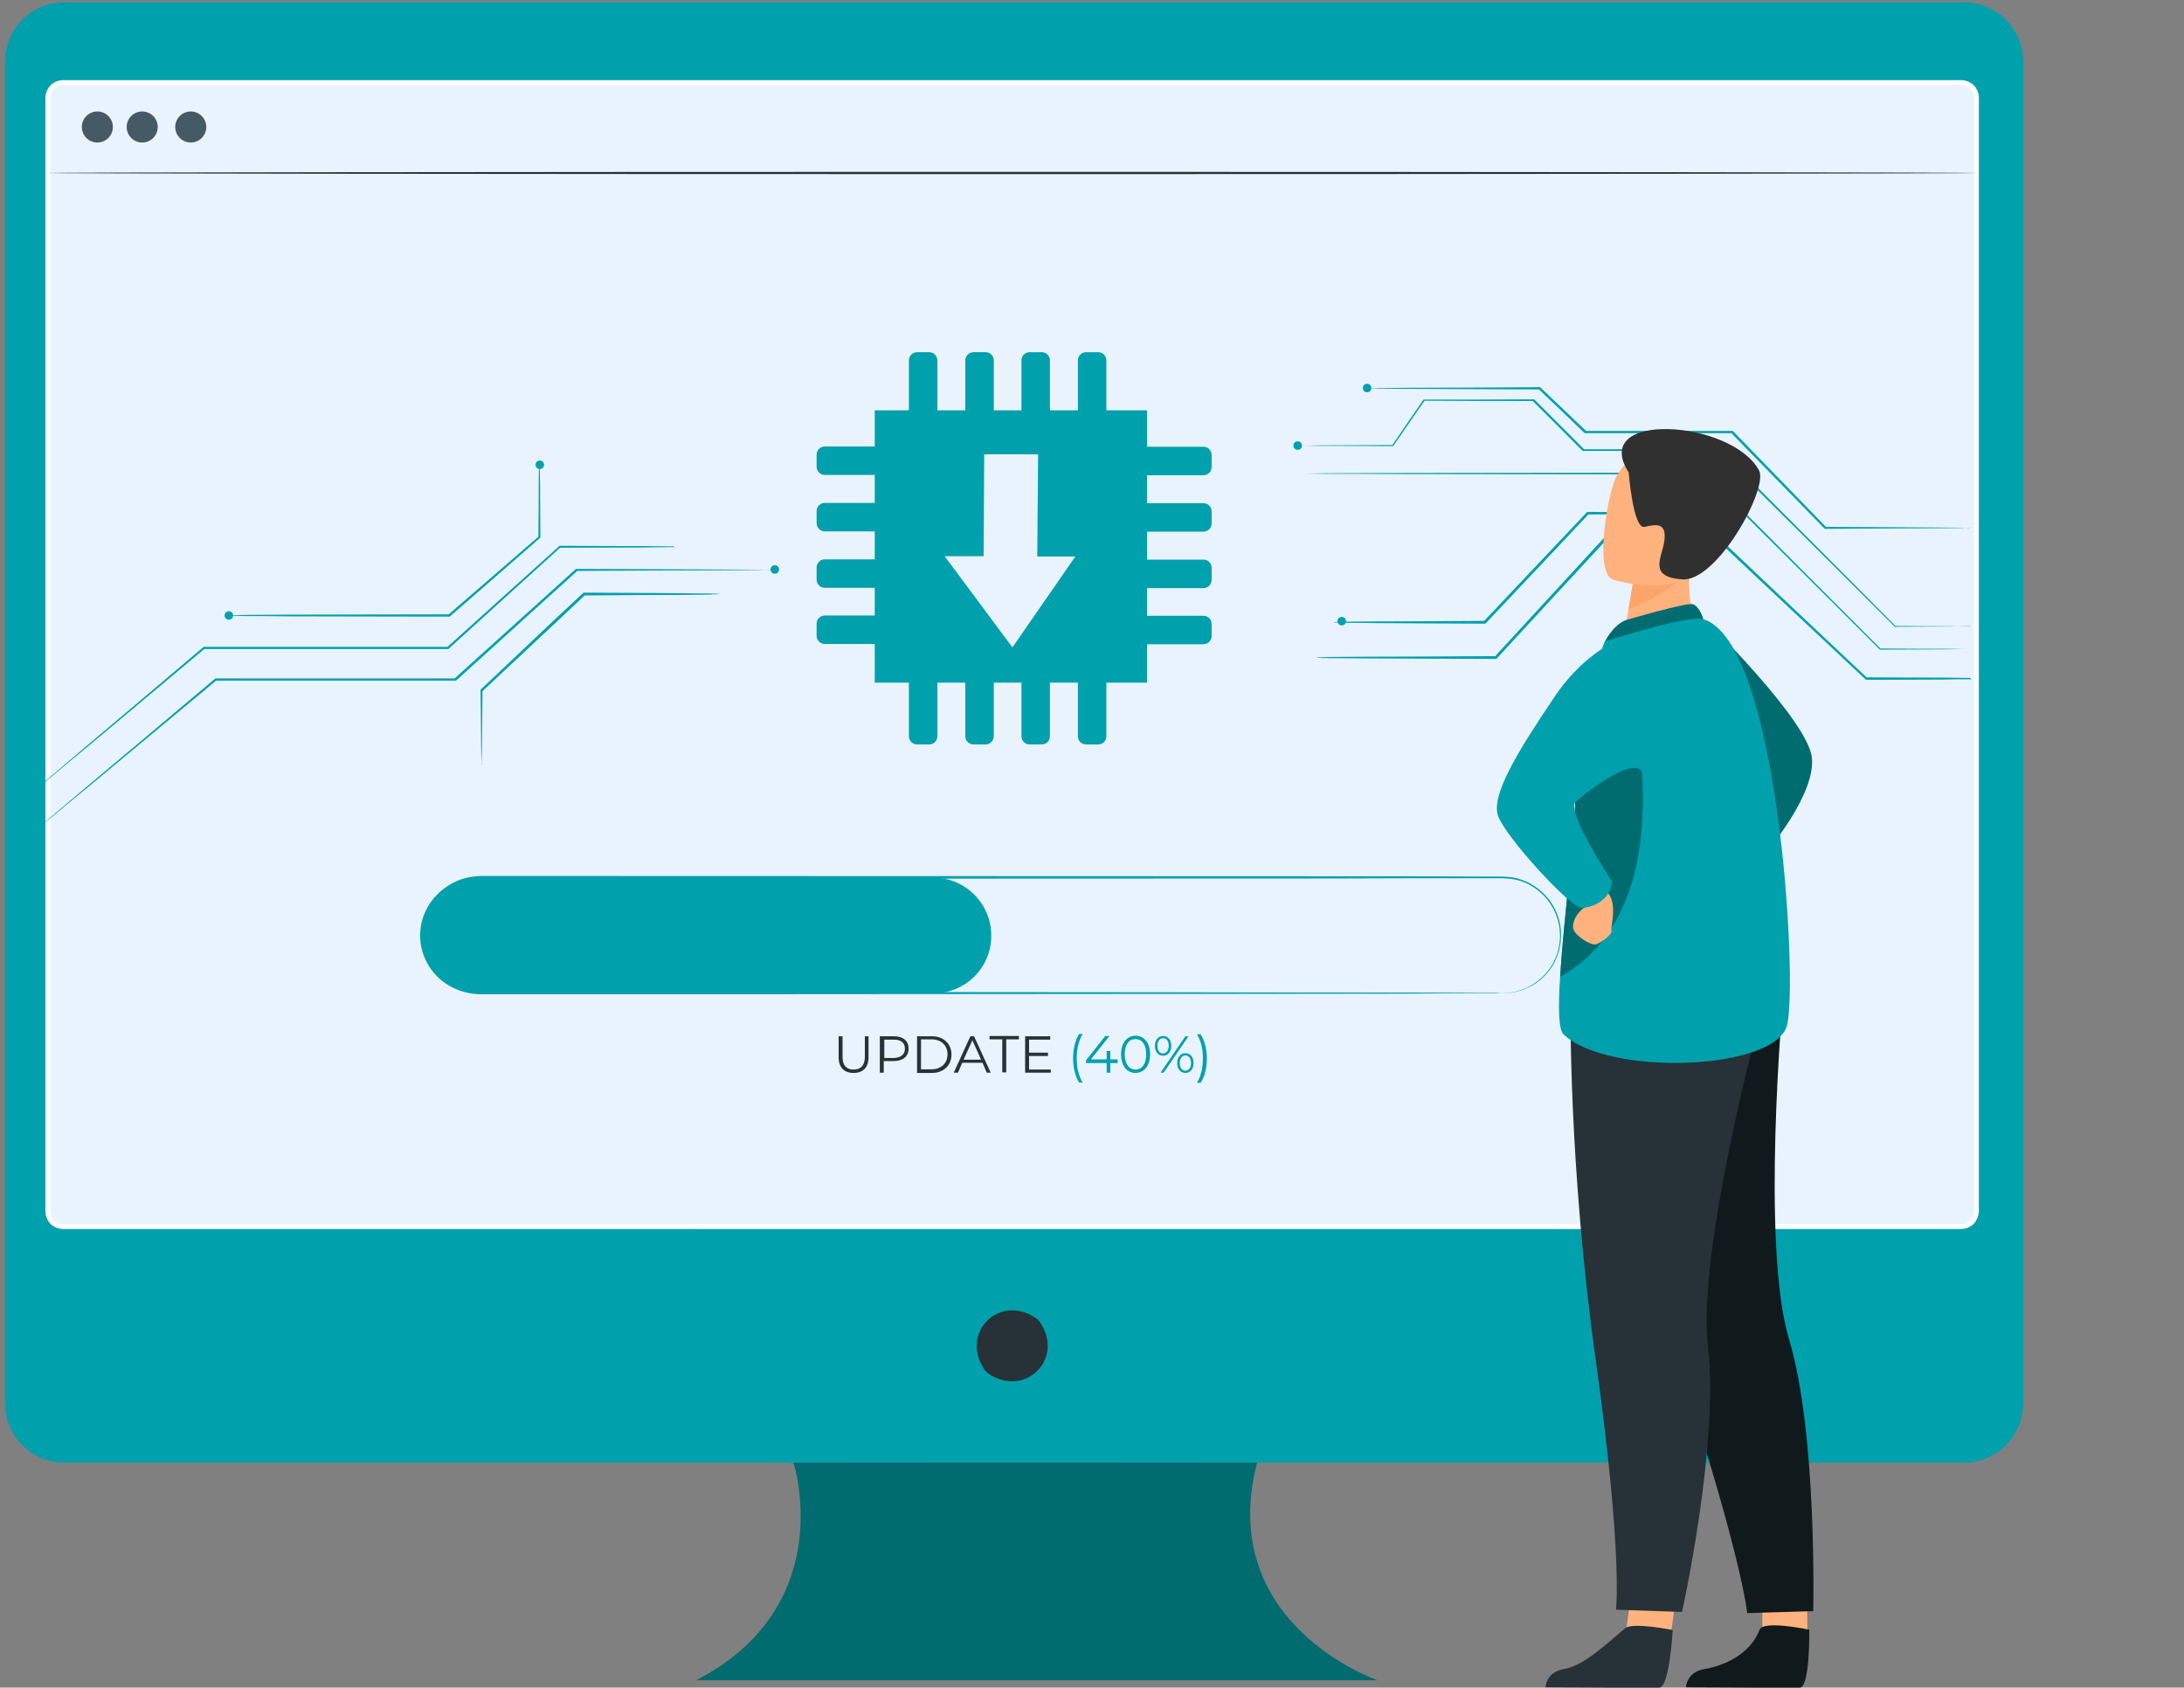 <?xml version="1.0" encoding="utf-8"?>
<!-- Generator: Adobe Illustrator 21.0.0, SVG Export Plug-In . SVG Version: 6.00 Build 0)  -->
<svg version="1.1" id="Layer_1" xmlns="http://www.w3.org/2000/svg" xmlns:xlink="http://www.w3.org/1999/xlink" x="0px" y="0px"
	 viewBox="0 0 774 598" style="enable-background:new 0 0 718 598;" xml:space="preserve">
<rect x="0" y="0" width="774" height="598" fill="#808080" stroke="none"/>
<style type="text/css">
	.st0{fill:#00A0AD;}
	.st1{fill:#263238;}
	.st2{fill:#E9F3FE;}
	.st3{fill:#FFFFFF;}
	.st4{fill:#455A64;}
	.st5{fill:none;stroke:#F3A7AD;stroke-width:5.000000e-02;stroke-miterlimit:10;}
	.st6{fill:#006C70;}
	.st7{fill:#FFB27D;}
	.st8{fill:#101A1C;}
	.st9{fill:#FCA56B;}
	.st10{fill:#303030;}
</style>
<g>
	<path class="st0" d="M717,21.8v475.5c0,11.6-9.4,21-21,21H445.5c0,0,0,0,0,0H281.2c0,0,0,0,0,0H22.8c-11.6,0-21-9.4-21-21V21.8
		c0-11.6,9.4-21,21-21H696C707.6,0.8,717,10.2,717,21.8z"/>
	<g>
		<g>
			<g>
				<g>
					<g>
						<path class="st1" d="M368.4,468.3c9.2,13.1-5.2,27.4-18.3,18.3c-0.4-0.3-0.8-0.7-1.1-1.1c-9.1-13.1,5.2-27.4,18.3-18.3
							C367.7,467.5,368.1,467.9,368.4,468.3z"/>
					</g>
				</g>
			</g>
		</g>
	</g>
	<g>
		<g>
			<path class="st2" d="M697.1,434.7H20.3c-1.8,0-3.3-1.5-3.3-3.3V32.6c0-1.8,1.5-3.3,3.3-3.3h676.9c1.8,0,3.3,1.5,3.3,3.3v398.8
				C700.4,433.2,698.9,434.7,697.1,434.7z"/>
		</g>
	</g>
	<g>
		<g>
			<path class="st3" d="M695,435.5H22.4c-3.5,0-6.3-2.8-6.3-6.3V34.7c0-3.5,2.8-6.3,6.3-6.3H695c3.5,0,6.3,2.8,6.3,6.3v394.5
				C701.2,432.7,698.4,435.5,695,435.5z M22.4,30.1c-2.5,0-4.6,2.1-4.6,4.6v394.5c0,2.5,2.1,4.6,4.6,4.6H695c2.5,0,4.6-2.1,4.6-4.6
				V34.7c0-2.5-2.1-4.6-4.6-4.6H22.4z"/>
		</g>
	</g>
	<g>
		<g>
			<g>
				<g>
					<g>
						<circle class="st4" cx="67.6" cy="45" r="5.5"/>
					</g>
				</g>
			</g>
		</g>
	</g>
	<g>
		<g>
			<g>
				<g>
					<g>
						<circle class="st4" cx="34.5" cy="45" r="5.5"/>
					</g>
				</g>
			</g>
		</g>
	</g>
	<g>
		<g>
			<g>
				<g>
					<g>
						<circle class="st4" cx="50.4" cy="45" r="5.5"/>
					</g>
				</g>
			</g>
		</g>
	</g>
	<g>
		<g>
			<g>
				<g>
					<path class="st1" d="M700.9,61.3c0,0.2-153.2,0.4-342.2,0.4c-189,0-342.2-0.2-342.2-0.4c0-0.2,153.2-0.4,342.2-0.4
						C547.7,60.9,700.9,61.1,700.9,61.3z"/>
				</g>
			</g>
		</g>
	</g>
	<g>
		<g>
			<path class="st0" d="M330.8,352H169.4c-11.3,0-20.5-9.2-20.5-20.5v0c0-11.3,9.2-20.5,20.5-20.5h161.4c11.3,0,20.5,9.2,20.5,20.5
				v0C351.4,342.8,342.2,352,330.8,352z"/>
		</g>
	</g>
	<g>
		<g>
			<g>
				<path class="st0" d="M532.5,352c-0.1-0.2,3.1,0.4,8.4-1.9c2.5-1.2,5.6-3.2,8-6.5c2.5-3.3,4.3-8,3.9-13.4
					c-0.3-5.3-3-11.3-8.3-15.1c-2.6-2-5.8-3.3-9.3-3.7c-1.7-0.2-3.6-0.2-5.4-0.2c-1.9,0-3.7,0-5.7,0c-15.3,0-32.8,0-52.1,0.1
					c-77.2,0-183.9,0.1-301.7,0.1c-3.6,0.1-7.2,0.9-10.3,2.8c-3.1,1.8-5.6,4.5-7.4,7.6c-3.5,6.2-3.3,14.3,0.5,20.2
					c1.8,3,4.5,5.4,7.5,7.1c3.1,1.6,6.5,2.5,10,2.4c7.1,0,14.1,0,21,0c27.8,0,54.6,0,80.1,0c51.1,0,97,0.1,135.6,0.1
					c38.6,0.1,69.8,0.1,91.4,0.1c10.8,0,19.2,0.1,24.9,0.1c2.8,0,5,0,6.5,0C531.7,352,532.5,352,532.5,352s-0.7,0-2.2,0
					c-1.5,0-3.6,0-6.5,0c-5.7,0-14.1,0-24.9,0.1c-21.6,0-52.8,0.1-91.4,0.1c-38.6,0-84.6,0.1-135.6,0.1c-25.5,0-52.3,0-80.1,0
					c-6.9,0-14,0-21,0c-3.6,0.1-7.2-0.8-10.4-2.5c-3.2-1.8-6-4.3-7.9-7.4c-4-6.2-4.2-14.6-0.6-21.1c1.8-3.2,4.5-6,7.7-7.9
					c3.2-2,7-2.9,10.7-3c117.8,0,224.5,0.1,301.7,0.1c19.3,0,36.8,0,52.1,0.1c1.9,0,3.8,0,5.7,0c1.8,0,3.7,0,5.5,0.2
					c3.6,0.5,6.9,1.9,9.5,3.9c5.4,3.9,8.1,10,8.4,15.4c0.3,5.5-1.5,10.3-4,13.6c-2.5,3.4-5.6,5.4-8.2,6.5c-2.6,1.2-4.8,1.5-6.2,1.7
					C533.2,352,532.5,352,532.5,352z"/>
			</g>
		</g>
	</g>
	<g>
		<g>
			<path class="st1" d="M297.2,374.6v-7.4h1.4v7.3c0,3.1,1.4,4.5,3.9,4.5c2.5,0,4-1.4,4-4.5v-7.3h1.3v7.4c0,3.7-2,5.6-5.3,5.6
				C299.2,380.2,297.2,378.3,297.2,374.6z"/>
		</g>
		<g>
			<path class="st1" d="M322,371.6c0,2.7-2,4.4-5.3,4.4h-3.5v4.1h-1.4v-12.9h4.8C320.1,367.2,322,368.8,322,371.6z M320.7,371.6
				c0-2.1-1.4-3.2-3.9-3.2h-3.4v6.5h3.4C319.3,374.8,320.7,373.6,320.7,371.6z"/>
		</g>
		<g>
			<path class="st1" d="M325,367.2h5.3c4.1,0,6.9,2.7,6.9,6.5c0,3.8-2.8,6.5-6.9,6.5H325V367.2z M330.2,378.9c3.4,0,5.6-2.2,5.6-5.3
				c0-3.1-2.2-5.3-5.6-5.3h-3.8v10.6H330.2z"/>
		</g>
		<g>
			<path class="st1" d="M348.2,376.6H341l-1.5,3.5H338l5.9-12.9h1.3l5.9,12.9h-1.4L348.2,376.6z M347.7,375.5l-3.1-6.9l-3.1,6.9
				H347.7z"/>
		</g>
		<g>
			<path class="st1" d="M355.2,368.3h-4.5v-1.2h10.4v1.2h-4.5v11.7h-1.4V368.3z"/>
		</g>
		<g>
			<path class="st1" d="M372.4,378.9v1.2h-9.1v-12.9h8.9v1.2h-7.5v4.6h6.7v1.2h-6.7v4.8H372.4z"/>
		</g>
	</g>
	<g>
		<g>
			<path class="st0" d="M380.3,375c0-3.4,0.8-6.4,2.1-8.6h1.3c-1.5,2.5-2.1,5.4-2.1,8.6c0,3.3,0.6,6.1,2.1,8.6h-1.3
				C381.1,381.4,380.3,378.4,380.3,375z"/>
		</g>
		<g>
			<path class="st0" d="M396.1,376.7h-2.6v3.4h-1.3v-3.4h-7.3v-1l6.8-8.6h1.5l-6.6,8.3h5.6v-3h1.3v3h2.6V376.7z"/>
		</g>
		<g>
			<path class="st0" d="M397.3,373.6c0-4.1,2.2-6.6,5.1-6.6c3,0,5.2,2.5,5.2,6.6c0,4.1-2.2,6.6-5.2,6.6
				C399.4,380.2,397.3,377.7,397.3,373.6z M406.2,373.6c0-3.5-1.5-5.4-3.8-5.4c-2.3,0-3.8,1.9-3.8,5.4c0,3.5,1.6,5.4,3.8,5.4
				C404.7,379,406.2,377.1,406.2,373.6z"/>
		</g>
		<g>
			<path class="st0" d="M409.3,370.6c0-2.1,1.2-3.5,2.9-3.5c1.7,0,2.9,1.4,2.9,3.5c0,2.1-1.2,3.5-2.9,3.5
				C410.5,374.1,409.3,372.7,409.3,370.6z M414.2,370.6c0-1.7-0.8-2.7-2-2.7c-1.2,0-2,1-2,2.7c0,1.7,0.8,2.7,2,2.7
				C413.4,373.2,414.2,372.2,414.2,370.6z M420.1,367.2h1.1l-8.8,12.9h-1.1L420.1,367.2z M417.2,376.7c0-2.1,1.2-3.5,2.9-3.5
				c1.7,0,2.9,1.4,2.9,3.5c0,2.1-1.2,3.5-2.9,3.5C418.4,380.2,417.2,378.8,417.2,376.7z M422.1,376.7c0-1.7-0.8-2.7-2-2.7
				c-1.2,0-2,1-2,2.7c0,1.7,0.8,2.7,2,2.7C421.4,379.3,422.1,378.3,422.1,376.7z"/>
		</g>
		<g>
			<path class="st0" d="M424.2,383.7c1.5-2.5,2.1-5.4,2.1-8.6c0-3.3-0.6-6.1-2.1-8.6h1.3c1.4,2.2,2.2,5.2,2.2,8.6
				c0,3.4-0.8,6.4-2.2,8.6H424.2z"/>
		</g>
	</g>
	<g>
		<g>
			<g>
				<path class="st5" d="M514.5,284.7"/>
			</g>
		</g>
	</g>
	<g>
		<g>
			<g>
				<g>
					<rect x="310" y="145.4" class="st0" width="96.5" height="96.5"/>
				</g>
			</g>
			<g>
				<g>
					<polygon class="st2" points="348.8,161 348.6,197.1 334.8,197.1 358.8,229.4 381.1,197.2 367.6,197.2 367.9,161 					"/>
				</g>
			</g>
			<g>
				<g>
					<path class="st0" d="M426.5,168.4h-22.2c-1.6,0-2.9-1.3-2.9-2.9v-4.3c0-1.6,1.3-2.9,2.9-2.9h22.2c1.6,0,2.9,1.3,2.9,2.9v4.3
						C429.4,167.1,428.1,168.4,426.5,168.4z"/>
				</g>
			</g>
			<g>
				<g>
					<path class="st0" d="M426.5,188.4h-22.2c-1.6,0-2.9-1.3-2.9-2.9v-4.3c0-1.6,1.3-2.9,2.9-2.9h22.2c1.6,0,2.9,1.3,2.9,2.9v4.3
						C429.4,187.1,428.1,188.4,426.5,188.4z"/>
				</g>
			</g>
			<g>
				<g>
					<path class="st0" d="M426.5,208.4h-22.2c-1.6,0-2.9-1.3-2.9-2.9v-4.3c0-1.6,1.3-2.9,2.9-2.9h22.2c1.6,0,2.9,1.3,2.9,2.9v4.3
						C429.4,207.1,428.1,208.4,426.5,208.4z"/>
				</g>
			</g>
			<g>
				<g>
					<path class="st0" d="M426.5,228.3h-22.2c-1.6,0-2.9-1.3-2.9-2.9v-4.3c0-1.6,1.3-2.9,2.9-2.9h22.2c1.6,0,2.9,1.3,2.9,2.9v4.3
						C429.4,227,428.1,228.3,426.5,228.3z"/>
				</g>
			</g>
			<g>
				<g>
					<path class="st0" d="M314.5,168.3h-22.2c-1.6,0-2.9-1.3-2.9-2.9v-4.3c0-1.6,1.3-2.9,2.9-2.9h22.2c1.6,0,2.9,1.3,2.9,2.9v4.3
						C317.4,167,316.1,168.3,314.5,168.3z"/>
				</g>
			</g>
			<g>
				<g>
					<path class="st0" d="M314.5,188.3h-22.2c-1.6,0-2.9-1.3-2.9-2.9v-4.3c0-1.6,1.3-2.9,2.9-2.9h22.2c1.6,0,2.9,1.3,2.9,2.9v4.3
						C317.4,187,316.1,188.3,314.5,188.3z"/>
				</g>
			</g>
			<g>
				<g>
					<path class="st0" d="M314.5,208.3h-22.2c-1.6,0-2.9-1.3-2.9-2.9v-4.3c0-1.6,1.3-2.9,2.9-2.9h22.2c1.6,0,2.9,1.3,2.9,2.9v4.3
						C317.4,207,316.1,208.3,314.5,208.3z"/>
				</g>
			</g>
			<g>
				<g>
					<path class="st0" d="M314.5,228.2h-22.2c-1.6,0-2.9-1.3-2.9-2.9V221c0-1.6,1.3-2.9,2.9-2.9h22.2c1.6,0,2.9,1.3,2.9,2.9v4.3
						C317.4,226.9,316.1,228.2,314.5,228.2z"/>
				</g>
			</g>
			<g>
				<g>
					<path class="st0" d="M332.2,127.7v22.2c0,1.6-1.3,2.9-2.9,2.9H325c-1.6,0-2.9-1.3-2.9-2.9v-22.2c0-1.6,1.3-2.9,2.9-2.9h4.3
						C330.9,124.8,332.2,126.1,332.2,127.7z"/>
				</g>
			</g>
			<g>
				<g>
					<path class="st0" d="M352.2,127.7v22.2c0,1.6-1.3,2.9-2.9,2.9H345c-1.6,0-2.9-1.3-2.9-2.9v-22.2c0-1.6,1.3-2.9,2.9-2.9h4.3
						C350.9,124.8,352.2,126.1,352.2,127.7z"/>
				</g>
			</g>
			<g>
				<g>
					<path class="st0" d="M372.1,127.7v22.2c0,1.6-1.3,2.9-2.9,2.9h-4.3c-1.6,0-2.9-1.3-2.9-2.9v-22.2c0-1.6,1.3-2.9,2.9-2.9h4.3
						C370.8,124.8,372.1,126.1,372.1,127.7z"/>
				</g>
			</g>
			<g>
				<g>
					<path class="st0" d="M392.1,127.7v22.2c0,1.6-1.3,2.9-2.9,2.9h-4.3c-1.6,0-2.9-1.3-2.9-2.9v-22.2c0-1.6,1.3-2.9,2.9-2.9h4.3
						C390.8,124.8,392.1,126.1,392.1,127.7z"/>
				</g>
			</g>
			<g>
				<g>
					<path class="st0" d="M332.2,238.7v22.2c0,1.6-1.3,2.9-2.9,2.9H325c-1.6,0-2.9-1.3-2.9-2.9v-22.2c0-1.6,1.3-2.9,2.9-2.9h4.3
						C330.9,235.8,332.2,237.1,332.2,238.7z"/>
				</g>
			</g>
			<g>
				<g>
					<path class="st0" d="M352.2,238.7v22.2c0,1.6-1.3,2.9-2.9,2.9H345c-1.6,0-2.9-1.3-2.9-2.9v-22.2c0-1.6,1.3-2.9,2.9-2.9h4.3
						C350.9,235.8,352.2,237.1,352.2,238.7z"/>
				</g>
			</g>
			<g>
				<g>
					<path class="st0" d="M372.1,238.7v22.2c0,1.6-1.3,2.9-2.9,2.9h-4.3c-1.6,0-2.9-1.3-2.9-2.9v-22.2c0-1.6,1.3-2.9,2.9-2.9h4.3
						C370.8,235.8,372.1,237.1,372.1,238.7z"/>
				</g>
			</g>
			<g>
				<g>
					<path class="st0" d="M392.1,238.7v22.2c0,1.6-1.3,2.9-2.9,2.9h-4.3c-1.6,0-2.9-1.3-2.9-2.9v-22.2c0-1.6,1.3-2.9,2.9-2.9h4.3
						C390.8,235.8,392.1,237.1,392.1,238.7z"/>
				</g>
			</g>
		</g>
		<g>
			<g>
				<g>
					<g>
						<path class="st0" d="M191.3,164.5c0,0,0,0.2,0,0.5c0,0.4,0,0.8,0,1.3c0,1.3,0.1,3,0.1,5.2c0,4.6,0.1,11,0.1,18.9l0,0.1
							l-0.1,0.1c-8.6,7.5-19.7,17.2-31.9,27.8l-0.1,0.1h-0.2c-1.6,0-3.3,0-5,0c-20.2,0-38.4-0.1-51.8-0.1
							c-6.6-0.1-11.9-0.1-15.7-0.1c-1.8,0-3.2-0.1-4.3-0.1c-1,0-1.5-0.1-1.5-0.1c0,0,0.5-0.1,1.5-0.1c1,0,2.5,0,4.3-0.1
							c3.8,0,9.1-0.1,15.7-0.1c13.3,0,31.6-0.1,51.8-0.1c1.7,0,3.4,0,5,0l-0.3,0.1c12.2-10.6,23.4-20.2,32-27.7l-0.1,0.2
							c0.1-7.9,0.1-14.4,0.1-18.9c0-2.2,0.1-3.9,0.1-5.2c0-0.5,0-1,0-1.3C191.2,164.6,191.2,164.5,191.3,164.5z"/>
					</g>
				</g>
			</g>
			<g>
				<g>
					<g>
						<g>
							<path class="st0" d="M274.4,201.8c0,0-0.4,0-1.3,0.1c-0.9,0-2.1,0-3.7,0.1c-3.3,0-8.1,0.1-14.2,0.1
								c-12.2,0-29.7,0.1-50.7,0.2l0.2-0.1c-12.6,11.4-27.3,24.7-43,38.9l-0.1,0.1l-0.2,0c-5.9,0-12.2,0-18.5,0
								c-24.1,0-46.8,0-66.4,0l0.2-0.1c-18.3,15.2-33.6,27.9-44.4,36.9c-5.4,4.4-9.6,7.9-12.6,10.4c-1.4,1.2-2.6,2.1-3.3,2.7
								c-0.4,0.3-0.6,0.5-0.9,0.7c-0.2,0.2-0.3,0.2-0.3,0.2c0,0,0.1-0.1,0.3-0.3c0.2-0.2,0.5-0.4,0.8-0.7c0.8-0.7,1.9-1.6,3.3-2.8
								c2.9-2.5,7.1-6,12.4-10.5c10.8-9,26-21.9,44.2-37.2l0.1-0.1l0.1,0c19.7,0,42.4,0,66.4,0c6.3,0,12.6,0,18.5,0l-0.3,0.1
								c15.7-14.2,30.4-27.4,43-38.8l0.1-0.1l0.1,0c21,0.1,38.5,0.1,50.7,0.2c6.1,0,10.9,0.1,14.2,0.1c1.6,0,2.8,0,3.7,0.1
								C274,201.8,274.4,201.8,274.4,201.8z"/>
						</g>
					</g>
				</g>
				<g>
					<g>
						<g>
							<path class="st0" d="M170.8,271c0,0,0-0.2-0.1-0.5c0-0.4,0-0.8-0.1-1.4c0-1.3-0.1-3.1-0.1-5.3c0-4.7-0.1-11.3-0.2-19.2l0-0.2
								l0.1-0.1c7.3-6.9,16.3-15.4,25.9-24.5c3.6-3.4,7.1-6.6,10.4-9.7l0.1-0.1l0.2,0c13.7,0.1,25.6,0.1,34.3,0.2
								c4.2,0.1,7.6,0.1,10,0.1c1.1,0,2,0.1,2.7,0.1c0.6,0,0.9,0,0.9,0.1c0,0-0.3,0.1-0.9,0.1c-0.7,0-1.6,0-2.7,0.1
								c-2.4,0-5.8,0.1-10,0.1c-8.6,0-20.6,0.1-34.3,0.2l0.3-0.1c-3.3,3.1-6.8,6.4-10.3,9.7c-9.7,9.1-18.7,17.5-26.1,24.4l0.1-0.3
								c-0.1,7.9-0.1,14.5-0.2,19.2c0,2.2-0.1,4-0.1,5.3c0,0.6,0,1-0.1,1.4C170.9,270.8,170.8,271,170.8,271z"/>
						</g>
					</g>
				</g>
				<g>
					<g>
						<g>
							<path class="st0" d="M239.4,193.9c0,0-0.2,0-0.7,0c-0.5,0-1.2,0-2.1,0c-1.9,0-4.7,0-8.2,0.1c-7.2,0-17.4,0.1-30,0.1l0.2-0.1
								c-11.1,10-24.6,22.3-39.6,35.9l-0.1,0.1l-0.2,0c-10.4,0-21.6,0-33.1,0c-19.1,0-37.3,0-53.4,0l0.3-0.1
								c-16.8,14.1-31.1,26-41.1,34.4c-5,4.1-9,7.4-11.7,9.7c-1.3,1.1-2.4,1.9-3.1,2.6c-0.3,0.3-0.6,0.5-0.8,0.6
								c-0.2,0.1-0.3,0.2-0.3,0.2c0,0,0.1-0.1,0.2-0.3c0.2-0.2,0.5-0.4,0.8-0.7c0.7-0.6,1.7-1.5,3.1-2.6c2.7-2.3,6.6-5.7,11.6-9.9
								c10-8.5,24.2-20.4,40.9-34.6l0.1-0.1l0.1,0c16.1,0,34.3,0,53.4,0c11.5,0,22.7,0,33.1,0l-0.3,0.1
								c15.1-13.6,28.6-25.8,39.7-35.8l0.1-0.1l0.1,0c12.6,0.1,22.9,0.1,30,0.1c3.5,0,6.3,0.1,8.2,0.1c0.9,0,1.6,0,2.1,0
								C239.1,193.9,239.4,193.9,239.4,193.9z"/>
						</g>
					</g>
				</g>
				<g>
					<g>
						<circle class="st0" cx="191.3" cy="164.7" r="1.5"/>
					</g>
				</g>
				<g>
					<g>
						<circle class="st0" cx="274.6" cy="201.8" r="1.5"/>
					</g>
				</g>
				<g>
					<g>
						<circle class="st0" cx="81.1" cy="218.1" r="1.5"/>
					</g>
				</g>
			</g>
		</g>
		<g>
			<g>
				<g>
					<g>
						<path class="st0" d="M698.7,221.9c0,0-0.2,0-0.5,0c-0.3,0-0.8,0-1.4,0c-1.2,0-3,0-5.3,0.1c-4.7,0-11.4,0.1-19.9,0.1l-0.1,0
							l-0.1-0.1c-14.5-14.5-36.8-36.7-62.6-62.3l0.3,0.1c-8.2,0-16.6,0-25.3,0c-7.7,0-15.3,0-22.7,0l-0.2,0l-0.1-0.1
							c-6.1-6.1-12-12.1-17.7-17.7l0.3,0.1c-14.2,0-27.3,0-38.8-0.1l0.3-0.1c-4.1,5.9-7.8,11.3-11.1,16.1l-0.1,0.1l-0.1,0
							c-10.8-0.1-19.4-0.1-25.4-0.1c-2.9,0-5.2-0.1-6.8-0.1c-0.7,0-1.3,0-1.8,0c-0.4,0-0.6,0-0.6,0s0.2,0,0.6,0c0.4,0,1,0,1.8,0
							c1.6,0,3.9,0,6.8-0.1c6,0,14.6-0.1,25.4-0.1l-0.2,0.1c3.3-4.8,6.9-10.2,11-16.1l0.1-0.1l0.2,0c11.5,0,24.6,0,38.8-0.1l0.2,0
							l0.1,0.1c5.7,5.7,11.6,11.6,17.7,17.7l-0.3-0.1c7.4,0,15,0,22.7,0c8.7,0,17.2,0,25.3,0h0.2l0.1,0.1
							c25.7,25.8,47.9,48,62.3,62.6l-0.2-0.1c8.5,0.1,15.3,0.1,19.9,0.1c2.3,0,4,0.1,5.3,0.1c0.6,0,1,0,1.4,0
							C698.6,221.9,698.7,221.9,698.7,221.9z"/>
					</g>
				</g>
			</g>
			<g>
				<g>
					<g>
						<path class="st0" d="M698.7,230c0,0-0.2,0-0.6,0c-0.4,0-1,0-1.6,0c-1.5,0-3.6,0-6.4,0.1c-5.6,0-13.7,0.1-23.8,0.1l-0.1,0
							l-0.1-0.1c-15.3-15.3-37.4-37.3-62.3-62.1l0.3,0.1c-3.9,0-8.1,0-12.3,0c-36.6,0-69.8-0.1-93.8-0.1c-12-0.1-21.7-0.1-28.4-0.1
							c-3.3,0-5.9-0.1-7.7-0.1c-0.9,0-1.5,0-2,0c-0.5,0-0.7,0-0.7,0s0.2,0,0.7,0c0.5,0,1.2,0,2,0c1.8,0,4.4,0,7.7-0.1
							c6.8,0,16.5-0.1,28.4-0.1c24,0,57.2-0.1,93.8-0.1c4.2,0,8.4,0,12.3,0l0.2,0l0.1,0.1c24.8,24.9,46.8,47,62.1,62.3l-0.2-0.1
							c10.1,0.1,18.2,0.1,23.8,0.1c2.7,0,4.9,0.1,6.4,0.1c0.7,0,1.2,0,1.6,0C698.5,230,698.7,230,698.7,230z"/>
					</g>
				</g>
			</g>
			<g>
				<g>
					<g>
						<path class="st0" d="M698.7,186.9c0,0-0.3,0-0.9,0.1c-0.7,0-1.6,0-2.7,0.1c-2.5,0-6,0.1-10.5,0.1c-9.1,0-22,0.1-37.7,0.2
							l-0.2,0l-0.1-0.1c-9.6-9.8-20.9-21.4-33.1-33.9l0.3,0.1c-5.8,0-12,0-18.2,0c-11.8,0-23.1,0-33.8,0h-0.2l-0.1-0.1
							c-5.7-5.5-11.1-10.7-16.2-15.5l0.3,0.1c-18.3-0.1-33.5-0.1-44.3-0.2c-5.3,0-9.5-0.1-12.5-0.1c-1.4,0-2.5,0-3.3-0.1
							c-0.3,0-0.6,0-0.8,0c-0.2,0-0.3,0-0.3,0c0,0,0.1,0,0.3,0c0.2,0,0.5,0,0.8,0c0.8,0,1.9,0,3.3-0.1c2.9,0,7.1-0.1,12.5-0.1
							c10.8,0,26-0.1,44.3-0.2l0.2,0l0.1,0.1c5.1,4.8,10.5,10,16.3,15.5l-0.3-0.1c10.6,0,22,0,33.8,0c6.2,0,12.4,0,18.2,0h0.2
							l0.1,0.1c12.1,12.5,23.4,24.1,33,34l-0.3-0.1c15.7,0.1,28.6,0.1,37.7,0.2c4.5,0,8,0.1,10.5,0.1c1.2,0,2.1,0,2.7,0.1
							C698.4,186.9,698.7,186.9,698.7,186.9z"/>
					</g>
				</g>
			</g>
			<g>
				<g>
					<g>
						<path class="st0" d="M698.7,240.7c0,0-0.2,0-0.6,0c-0.5,0-1.1,0-1.9,0c-1.7,0-4.2,0-7.4,0.1c-6.5,0-15.8,0.1-27.4,0.1l-0.1,0
							l-0.1-0.1c-14.7-13.8-34.7-32.5-57.1-53.6l0.3,0.1c-6.8,0-14,0-21.3,0c-3.5,0-6.9,0-10.3,0l0.3-0.1
							c-15.7,16.9-30.3,32.7-42.7,46.2l-0.1,0.1l-0.2,0c-19.2-0.1-35.1-0.1-46.3-0.2c-5.5,0-9.9-0.1-12.9-0.1c-1.5,0-2.6,0-3.4-0.1
							c-0.8,0-1.2-0.1-1.2-0.1s0.4,0,1.2-0.1c0.8,0,1.9,0,3.4-0.1c3,0,7.4-0.1,12.9-0.1c11.2,0,27.1-0.1,46.3-0.2l-0.3,0.1
							c12.4-13.5,27-29.3,42.6-46.3l0.1-0.1h0.2c3.4,0,6.9,0,10.3,0c7.3,0,14.5,0,21.3,0l0.2,0l0.1,0.1c22.4,21.2,42.3,40,57,53.8
							l-0.2-0.1c11.6,0.1,20.9,0.1,27.4,0.1c3.2,0,5.7,0.1,7.4,0.1c0.8,0,1.4,0,1.9,0C698.5,240.6,698.7,240.6,698.7,240.7z"/>
					</g>
				</g>
			</g>
			<g>
				<g>
					<g>
						<path class="st0" d="M607.3,181.8c0,0-0.3,0-0.8,0.1c-0.6,0-1.4,0-2.4,0.1c-2.2,0-5.3,0.1-9.2,0.1c-8,0-19.1,0.1-32.2,0.2
							l0.3-0.1c-6.4,6.8-13.6,14.5-21.2,22.5c-5.4,5.7-10.6,11.2-15.3,16.2l-0.1,0.1l-0.2,0c-15.4-0.1-28.7-0.1-38.3-0.2
							c-4.7-0.1-8.4-0.1-11.1-0.1c-1.2,0-2.2-0.1-3-0.1c-0.7,0-1,0-1-0.1s0.3,0,1-0.1c0.7,0,1.7,0,3-0.1c2.7,0,6.4-0.1,11.1-0.1
							c9.5,0,22.8-0.1,38.3-0.2l-0.3,0.1c4.8-5.1,9.9-10.5,15.3-16.2c7.6-8,14.8-15.6,21.2-22.4l0.1-0.1l0.2,0
							c13.1,0.1,24.3,0.1,32.2,0.2c3.9,0,7,0.1,9.2,0.1c1,0,1.8,0,2.4,0.1C607,181.8,607.3,181.8,607.3,181.8z"/>
					</g>
				</g>
			</g>
			<g>
				<g>
					<circle class="st0" cx="459.9" cy="157.9" r="1.5"/>
				</g>
			</g>
			<g>
				<g>
					<circle class="st0" cx="484.5" cy="137.5" r="1.5"/>
				</g>
			</g>
			<g>
				<g>
					<circle class="st0" cx="606.4" cy="181.8" r="1.5"/>
				</g>
			</g>
			<g>
				<g>
					<circle class="st0" cx="475.5" cy="220.1" r="1.5"/>
				</g>
			</g>
		</g>
	</g>
	<g>
		<g>
			<g>
				<path class="st1" d="M445.5,518.7c0,0.2-37,0.4-82.6,0.4c-45.6,0-82.6-0.2-82.6-0.4c0-0.2,37-0.4,82.6-0.4
					C408.6,518.3,445.5,518.5,445.5,518.7z"/>
			</g>
		</g>
	</g>
	<path class="st6" d="M488.2,595.4H246.7c50.4-26,34.9-76,34.5-77.1h164.3C430.7,575.7,488.2,595.4,488.2,595.4z"/>
	<g>
		<polygon class="st7" points="574.6,590.6 590.8,589.3 595.9,551.1 579.7,552.4 		"/>
		<polygon class="st7" points="624.7,590.6 640.6,587 640.3,548.5 624.4,552.1 		"/>
		<g>
			<path class="st6" d="M605.4,220.7c0,0,35.1,34.5,36.7,47.6c1.6,13-15.9,33.4-15.9,33.4L605.4,220.7z"/>
			<path class="st1" d="M592.8,577.6c0,0-1.1,20.1-4.7,20.4c-0.5,0-18,0-18,0l-22.4-0.1c0,0,0.1-5.4,6.7-6.5s14.2-8.2,21.5-14.4
				C578.4,574.7,592.8,577.6,592.8,577.6z"/>
			<path class="st8" d="M641.2,577.5c0,0,0.3,20.2-3.3,20.5c-0.5,0-18,0-18,0l-22.4-0.1c0,0,0.1-5.4,6.7-6.5c6.5-1.1,16-5,19.4-13.9
				C624.9,574,641.2,577.5,641.2,577.5z"/>
			<path class="st8" d="M568,382.1c0,0,5.9,37.5,27.7,103.9c21.8,66.5,23.5,85.6,23.5,85.6l23.4-0.7c0,0,1.5-63-8.6-96.4
				C624,441.1,631.9,354,631.9,354L568,382.1z"/>
			<path class="st1" d="M556.6,356c0,0-0.8,56.4,8.9,125.7s7.2,88.7,7.2,88.7l23.4,0.8c0,0,13.2-59.3,9.2-94
				c-4-34.7,19.1-119,19.1-119L556.6,356z"/>
			<path class="st7" d="M601.8,224l-11,8.2l-15.9-3.4c0.2-1.5,1.3-7.5,2.2-12.9c0.1-0.3,0.1-0.6,0.2-1c0.8-4.6,1.5-8.6,1.5-8.6
				l14.9-7.4l5.6-2.8c0,0.1-0.4,5.2-0.5,5.9C597.7,215.1,601.8,224,601.8,224z"/>
			<path class="st6" d="M576,219.8c0.3-0.1,21.7-6.4,24-5.7c2.3,0.8,3.7,5.3,3.7,5.3l-34.9,7.9C568.8,227.3,571.5,221.7,576,219.8z"
				/>
			<path class="st0" d="M633.4,363c-3.6,16.5-63.8,18.5-79.3,3.5c-1.8-1.7-1.9-9.6-1.2-20.4c1.3-20.9,5.5-52.4,5.6-68.5
				c0.1-7.8,1.1-15.7,2.6-22.9c3-15.4,7.6-27.4,7.6-27.4s29.4-9.5,34.9-7.9C630.2,227.2,637.1,346.5,633.4,363z"/>
			<path class="st6" d="M552.9,346.1c1.3-20.9,5.5-52.4,5.6-68.5c0.1-7.8,1.1-15.7,2.6-22.9l17.7-3.1
				C578.8,251.6,596.1,322.2,552.9,346.1z"/>
			<path class="st7" d="M562.5,317c0,0,1.2,2.9-1.3,4.8c-2.5,1.9-4.2,5.1-3.6,7.4c0.6,2.3,6.1,6,8.1,5.4c1.9-0.6,5.8-3.6,5.4-4.8
				c-0.4-1.2,2.6-10.6-2.1-14.2C564.3,311.9,562.5,317,562.5,317z"/>
			<path class="st0" d="M582.2,223.6c0,0-17.2,2.7-31,22.9c-13.7,20.3-22.8,35.3-20.3,42.6c2.5,7.3,25.6,32.6,29.6,32.6
				c4,0,10.4-2.9,10.8-9.4c0,0-16.2-24.4-13-28c1.4-1.6,21.1-17.6,23.9-10.3C586.9,286,582.2,223.6,582.2,223.6z"/>
			<path class="st9" d="M597.6,202.2c-3.3,6.3-15.5,11.7-20.5,13.7c0.1-0.3,0.1-0.6,0.2-1c0.8-4.6,1.5-8.6,1.5-8.6l14.9-7.4
				C597,198.8,599,199.6,597.6,202.2z"/>
			<path class="st7" d="M571.6,205.4c0,0,26.9,8.4,31.8-8.4c5-16.8,11.8-27-5.2-33.1c-16.9-6.1-22.2-0.6-25.2,4.6
				C570,173.6,564.7,202.8,571.6,205.4z"/>
			<path class="st10" d="M577.2,167.4c0,0,1.6,20.2,5.6,19.3c4.1-0.9,7.7-1.6,7.1,4.5c-0.6,6.1-6.3,13.2,6.2,14.1
				c12.5,1,30.7-32.4,27.3-38.6C613.7,148.7,563.1,145.4,577.2,167.4z"/>
		</g>
	</g>
</g>
</svg>
